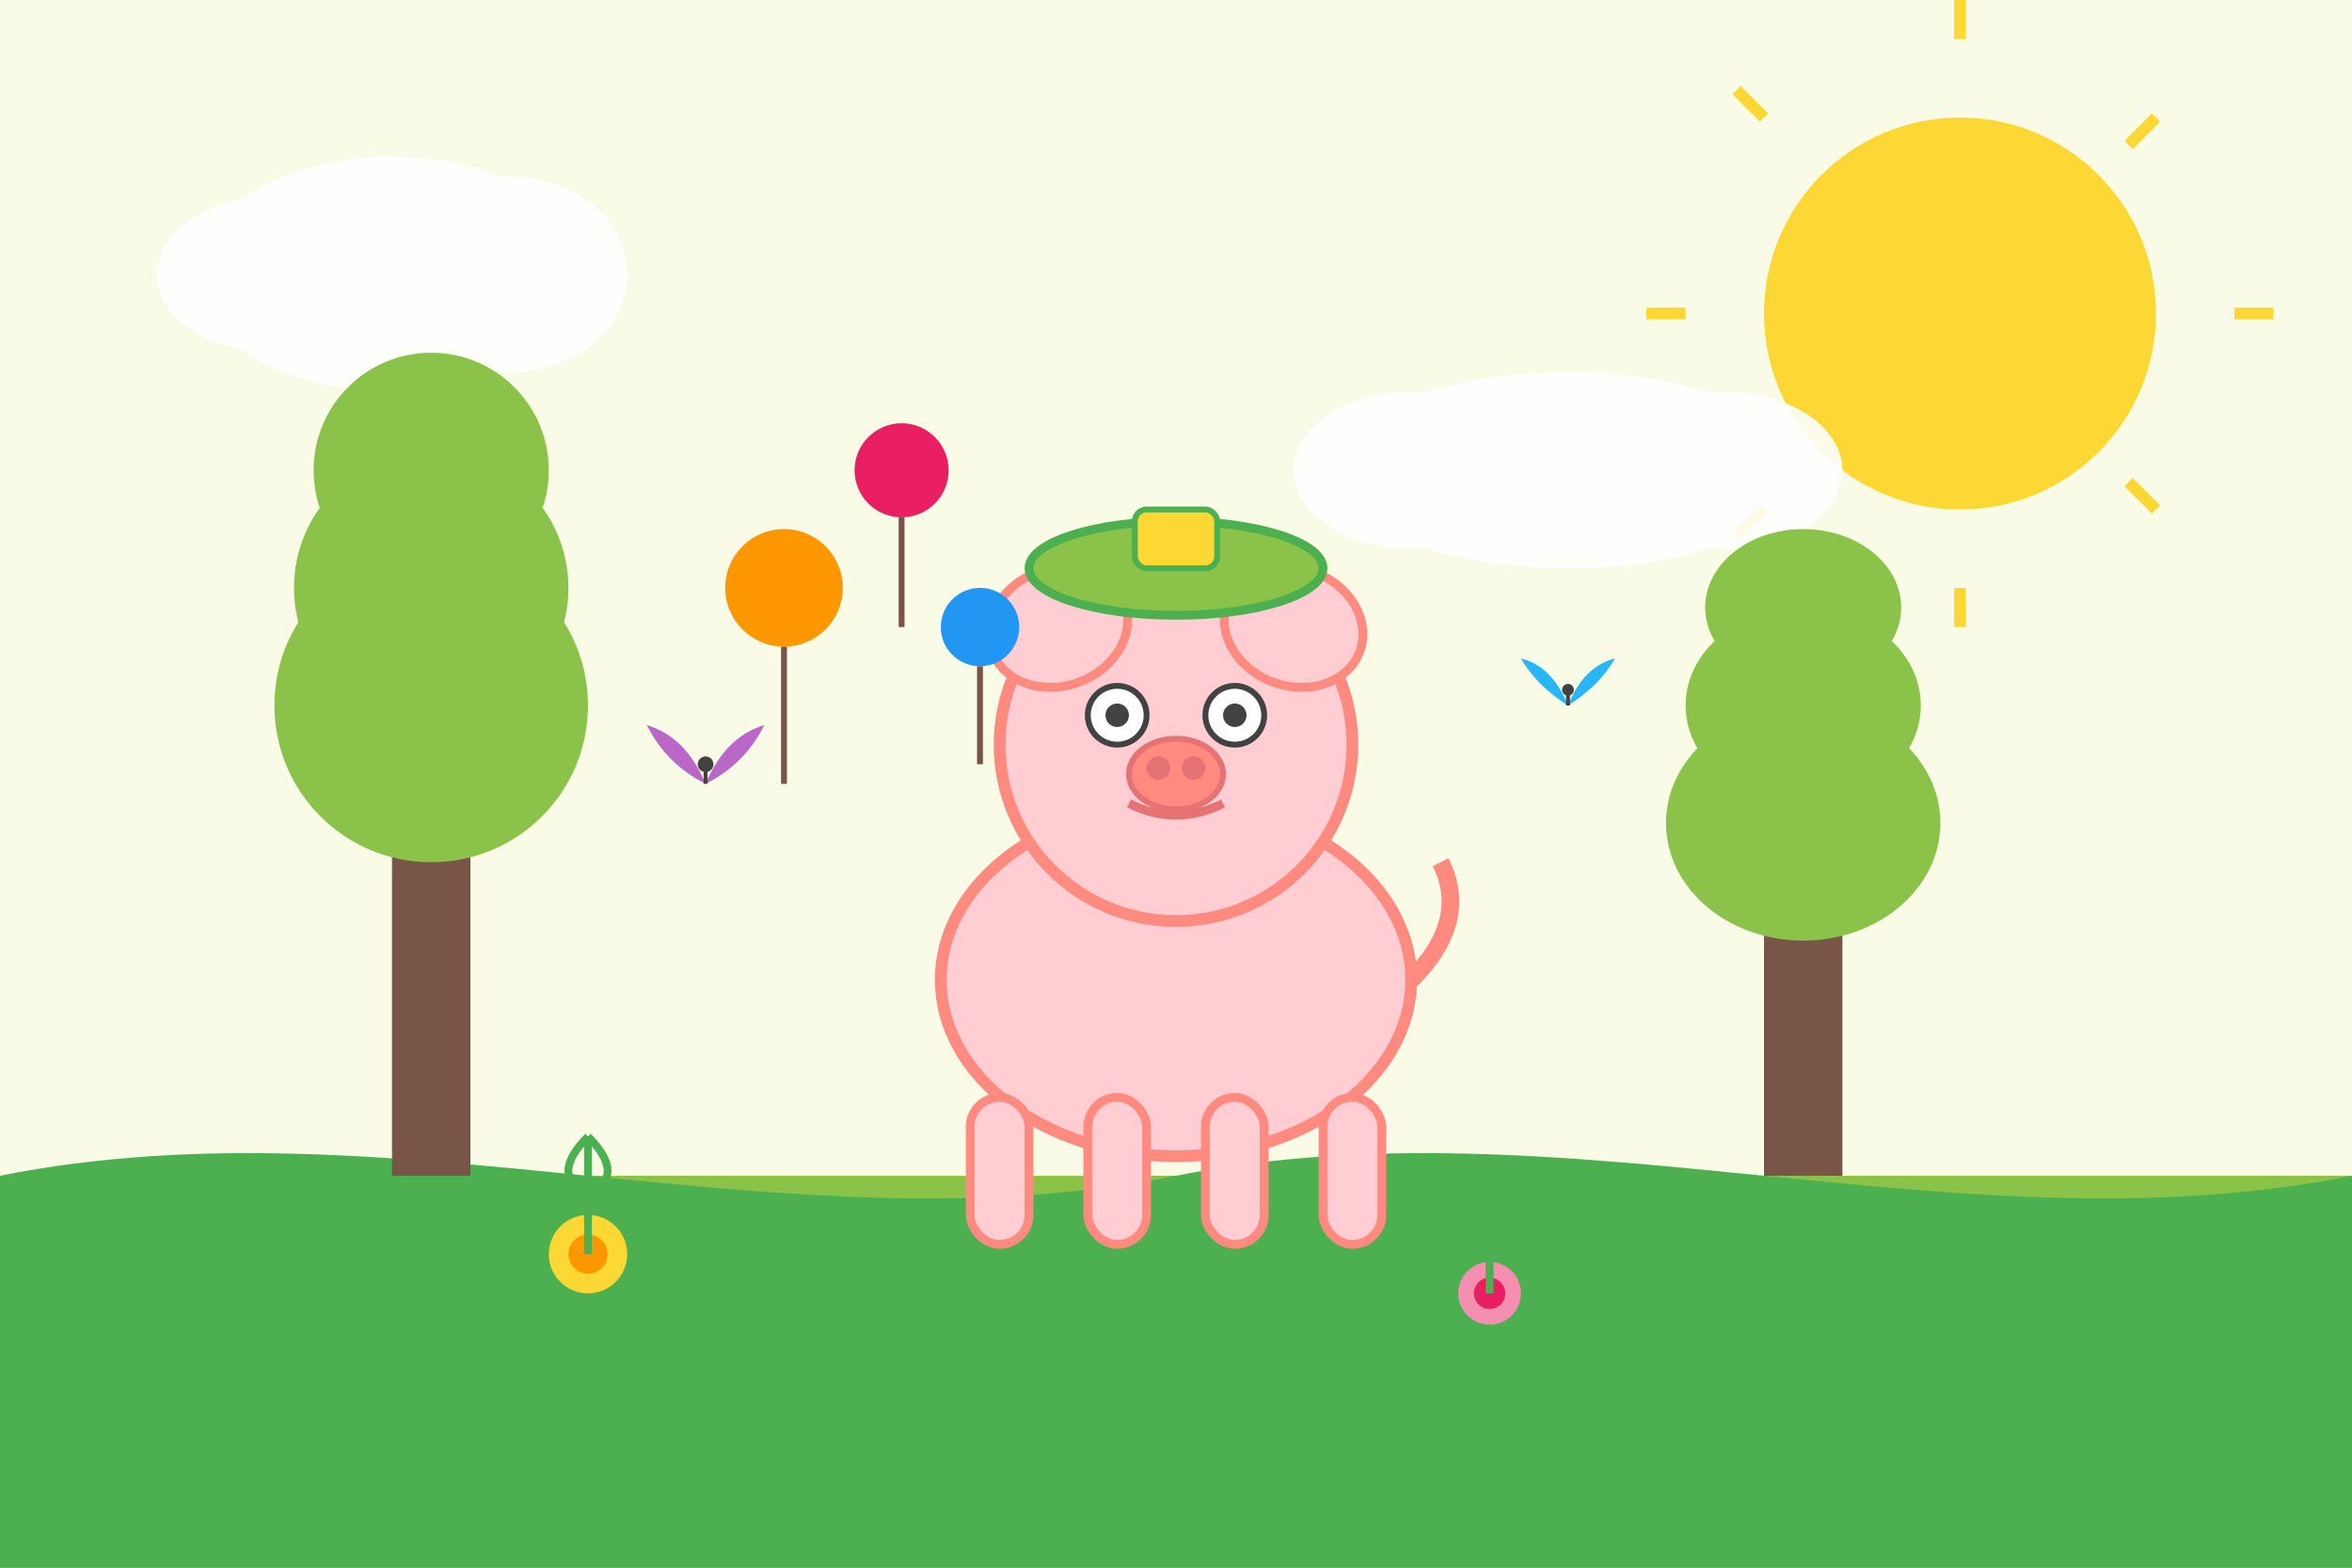 <svg width="600" height="400" viewBox="0 0 600 400" xmlns="http://www.w3.org/2000/svg">
  <!-- 背景 -->
  <rect x="0" y="0" width="600" height="400" fill="#F9FBE7"/>
  
  <!-- 草地 -->
  <rect x="0" y="300" width="600" height="100" fill="#8BC34A"/>
  <path d="M0 300 C100 280 200 320 300 300 C400 280 500 320 600 300 L600 400 L0 400 Z" fill="#4CAF50"/>
  
  <!-- 太阳 -->
  <circle cx="500" cy="80" r="50" fill="#FDD835"/>
  <g stroke="#FDD835" stroke-width="3">
    <line x1="500" y1="10" x2="500" y2="0" />
    <line x1="500" y1="160" x2="500" y2="150" />
    <line x1="430" y1="80" x2="420" y2="80" />
    <line x1="580" y1="80" x2="570" y2="80" />
    <line x1="450" y1="30" x2="443" y2="23" />
    <line x1="550" y1="130" x2="543" y2="123" />
    <line x1="450" y1="130" x2="443" y2="137" />
    <line x1="550" y1="30" x2="543" y2="37" />
  </g>
  
  <!-- 云朵 -->
  <g fill="white" opacity="0.9">
    <ellipse cx="100" cy="70" rx="50" ry="30"/>
    <ellipse cx="70" cy="70" rx="30" ry="20"/>
    <ellipse cx="130" cy="70" rx="30" ry="25"/>
    
    <ellipse cx="400" cy="120" rx="60" ry="25"/>
    <ellipse cx="360" cy="120" rx="30" ry="20"/>
    <ellipse cx="440" cy="120" rx="30" ry="20"/>
  </g>
  
  <!-- 树木 -->
  <rect x="100" y="200" width="20" height="100" fill="#795548"/>
  <ellipse cx="110" cy="180" rx="40" ry="40" fill="#8BC34A"/>
  <ellipse cx="110" cy="150" rx="35" ry="35" fill="#8BC34A"/>
  <ellipse cx="110" cy="120" rx="30" ry="30" fill="#8BC34A"/>
  
  <rect x="450" y="220" width="20" height="80" fill="#795548"/>
  <ellipse cx="460" cy="210" rx="35" ry="30" fill="#8BC34A"/>
  <ellipse cx="460" cy="180" rx="30" ry="25" fill="#8BC34A"/>
  <ellipse cx="460" cy="155" rx="25" ry="20" fill="#8BC34A"/>
  
  <!-- 中间的咕咕猪形象 -->
  <g transform="translate(300, 250) scale(1.5)">
    <!-- 猪的身体 -->
    <ellipse cx="0" cy="0" rx="40" ry="30" fill="#FFCDD2" stroke="#FF8A80" stroke-width="2"/>
    
    <!-- 猪的头 -->
    <circle cx="0" cy="-40" r="30" fill="#FFCDD2" stroke="#FF8A80" stroke-width="2"/>
    
    <!-- 猪的耳朵 -->
    <ellipse cx="-20" cy="-60" rx="12" ry="10" fill="#FFCDD2" stroke="#FF8A80" stroke-width="1.5" transform="rotate(-20 -20 -60)"/>
    <ellipse cx="20" cy="-60" rx="12" ry="10" fill="#FFCDD2" stroke="#FF8A80" stroke-width="1.5" transform="rotate(20 20 -60)"/>
    
    <!-- 猪的眼睛 -->
    <circle cx="-10" cy="-45" r="5" fill="white" stroke="#424242" stroke-width="1"/>
    <circle cx="10" cy="-45" r="5" fill="white" stroke="#424242" stroke-width="1"/>
    <circle cx="-10" cy="-45" r="2" fill="#424242"/>
    <circle cx="10" cy="-45" r="2" fill="#424242"/>
    
    <!-- 猪的鼻子 -->
    <ellipse cx="0" cy="-35" rx="8" ry="6" fill="#FF8A80" stroke="#E57373" stroke-width="1"/>
    <circle cx="-3" cy="-36" r="2" fill="#E57373"/>
    <circle cx="3" cy="-36" r="2" fill="#E57373"/>
    
    <!-- 猪的嘴 -->
    <path d="M-8 -30 Q0 -26 8 -30" stroke="#E57373" stroke-width="1.5" fill="none"/>
    
    <!-- 猪的腿 -->
    <rect x="-35" y="20" width="10" height="25" rx="5" fill="#FFCDD2" stroke="#FF8A80" stroke-width="1.5"/>
    <rect x="-15" y="20" width="10" height="25" rx="5" fill="#FFCDD2" stroke="#FF8A80" stroke-width="1.5"/>
    <rect x="5" y="20" width="10" height="25" rx="5" fill="#FFCDD2" stroke="#FF8A80" stroke-width="1.5"/>
    <rect x="25" y="20" width="10" height="25" rx="5" fill="#FFCDD2" stroke="#FF8A80" stroke-width="1.5"/>
    
    <!-- 猪的尾巴 -->
    <path d="M40 0 Q50 -10 45 -20" stroke="#FF8A80" stroke-width="3" fill="none"/>
    
    <!-- 猪头上的草帽元素 - 绿色和黄色 -->
    <ellipse cx="0" cy="-70" rx="25" ry="8" fill="#8BC34A" stroke="#4CAF50" stroke-width="1.5"/>
    <rect x="-7" y="-80" width="14" height="10" fill="#FDD835" stroke="#4CAF50" stroke-width="1" rx="2" ry="2"/>
  </g>
  
  <!-- 装饰元素：彩色气球 -->
  <g transform="translate(200, 150)">
    <circle cx="0" cy="0" r="15" fill="#FF9800"/>
    <path d="M0 15 L0 50" stroke="#795548" stroke-width="1.5" fill="none"/>
  </g>
  
  <g transform="translate(230, 120)">
    <circle cx="0" cy="0" r="12" fill="#E91E63"/>
    <path d="M0 12 L0 40" stroke="#795548" stroke-width="1.5" fill="none"/>
  </g>
  
  <g transform="translate(250, 160)">
    <circle cx="0" cy="0" r="10" fill="#2196F3"/>
    <path d="M0 10 L0 35" stroke="#795548" stroke-width="1.5" fill="none"/>
  </g>
  
  <!-- 装饰花朵 -->
  <g transform="translate(150, 320)">
    <circle cx="0" cy="0" r="10" fill="#FDD835"/>
    <circle cx="0" cy="0" r="5" fill="#FF9800"/>
    <rect x="-1" y="-30" width="2" height="30" fill="#4CAF50"/>
    <path d="M0 -30 Q-10 -20 0 -15" stroke="#4CAF50" stroke-width="2" fill="none"/>
    <path d="M0 -30 Q10 -20 0 -15" stroke="#4CAF50" stroke-width="2" fill="none"/>
  </g>
  
  <g transform="translate(380, 330)">
    <circle cx="0" cy="0" r="8" fill="#F48FB1"/>
    <circle cx="0" cy="0" r="4" fill="#E91E63"/>
    <rect x="-1" y="-25" width="2" height="25" fill="#4CAF50"/>
    <path d="M0 -25 Q-8 -20 0 -12" stroke="#4CAF50" stroke-width="2" fill="none"/>
    <path d="M0 -25 Q8 -20 0 -12" stroke="#4CAF50" stroke-width="2" fill="none"/>
  </g>
  
  <!-- 蝴蝶 -->
  <g transform="translate(180, 200)">
    <path d="M0 0 Q-10 -5 -15 -15 Q-5 -12 0 0" fill="#BA68C8"/>
    <path d="M0 0 Q10 -5 15 -15 Q5 -12 0 0" fill="#BA68C8"/>
    <path d="M0 0 L0 -5" stroke="#424242" stroke-width="1"/>
    <circle cx="0" cy="-5" r="2" fill="#424242"/>
  </g>
  
  <g transform="translate(400, 180)">
    <path d="M0 0 Q-8 -5 -12 -12 Q-4 -10 0 0" fill="#29B6F6"/>
    <path d="M0 0 Q8 -5 12 -12 Q4 -10 0 0" fill="#29B6F6"/>
    <path d="M0 0 L0 -4" stroke="#424242" stroke-width="1"/>
    <circle cx="0" cy="-4" r="1.5" fill="#424242"/>
  </g>
</svg> 